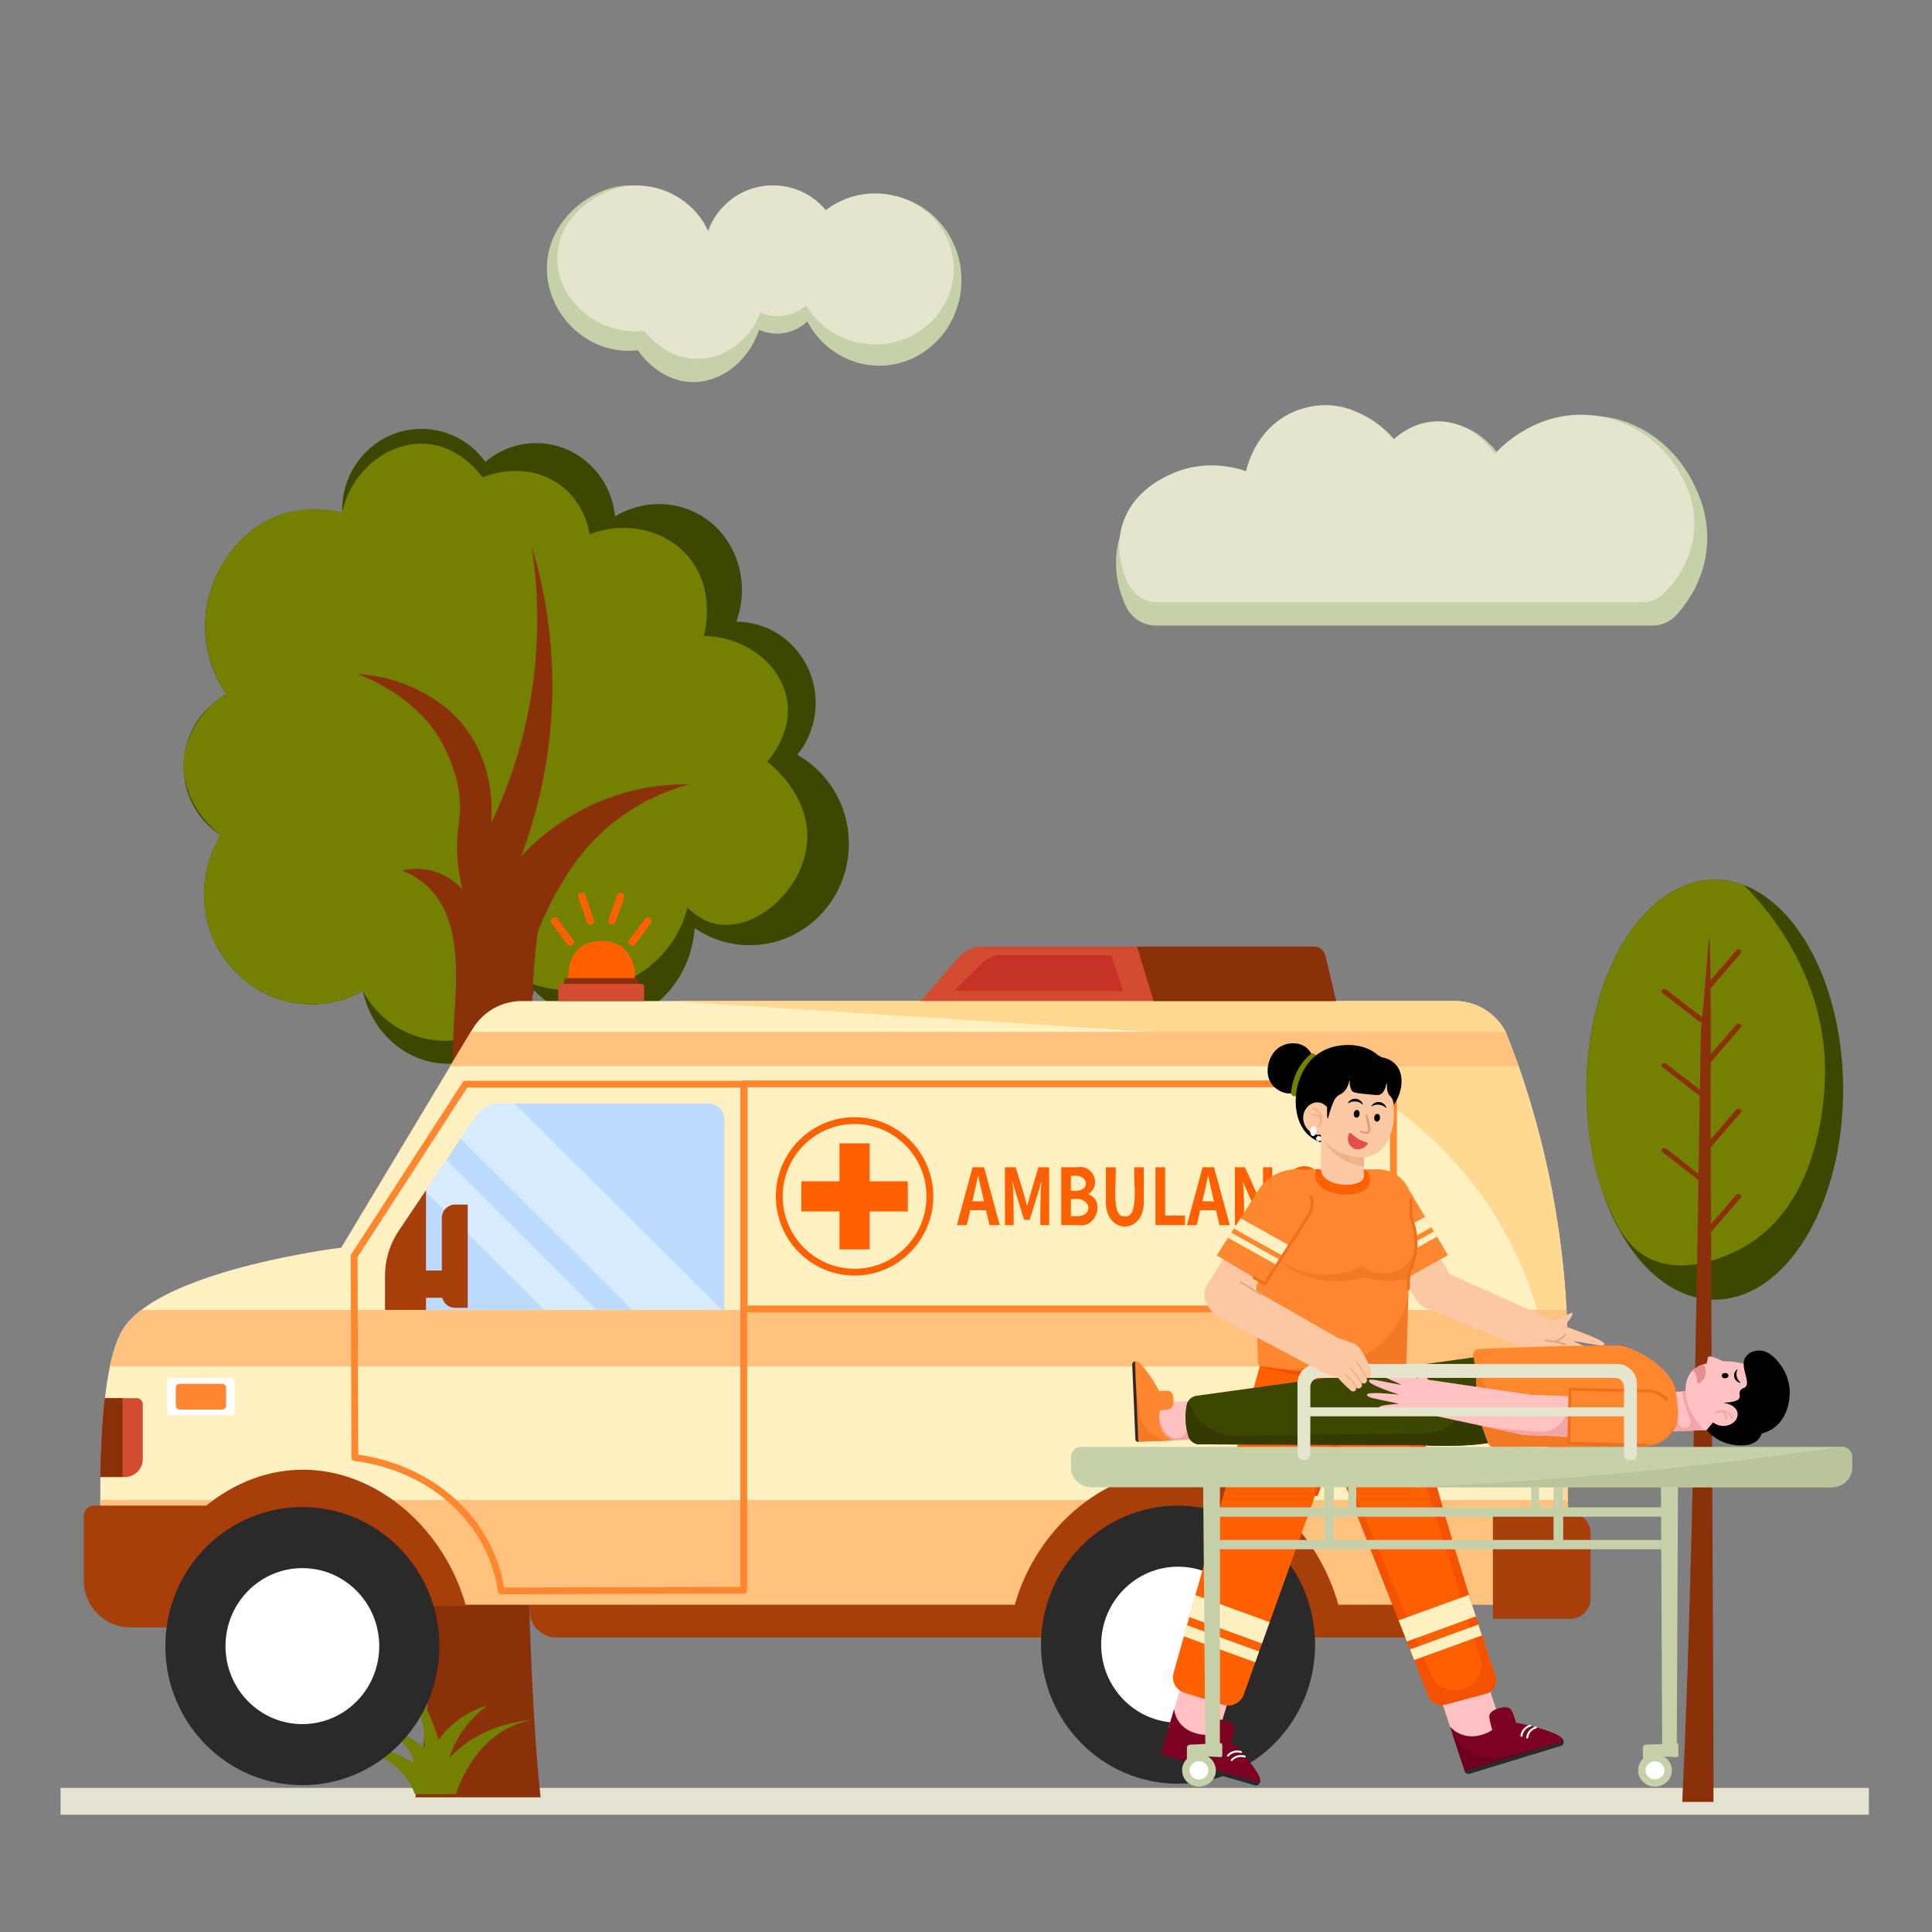 <svg xmlns="http://www.w3.org/2000/svg" viewBox="0 0 1500 1500"><rect x="0" y="0" width="1500" height="1500" fill="#808080" stroke="none"/><defs><style>.cls-1{fill:#e5e2cf;}.cls-2{fill:#3d4700;}.cls-3{fill:#748001;}.cls-4{fill:#8a3109;}.cls-5{fill:#c6d1a9;}.cls-6{fill:#e5e5cd;}.cls-7{fill:#a83e0a;}.cls-8{fill:#fef0c1;}.cls-9{fill:#ffd892;}.cls-10{fill:#ffc27e;}.cls-11{fill:#d34b31;}.cls-12{fill:#fff;}.cls-13{fill:#ff8730;}.cls-14{fill:#ff6001;}.cls-15{fill:#bcdbfe;}.cls-16{fill:#d7edff;}.cls-17{fill:#c63226;}.cls-18{fill:#2b292a;}.cls-19{fill:#ffc1c2;}.cls-20{fill:#7d0121;}.cls-21{fill:#6d001f;}.cls-22{fill:#f45100;}.cls-23{fill:#ea4e00;}.cls-24{fill:#fcc8a4;}.cls-25{fill:#e5a87f;}.cls-26{fill:#f47925;}.cls-27{fill:#ed701b;}.cls-28{fill:#efb289;}.cls-29{fill:#dd9e73;}.cls-30{fill:#e25049;}.cls-31{fill:#f2a5a7;}.cls-32{fill:#e58f95;}.cls-33{fill:#3d4702;}.cls-34{fill:#353a00;}.cls-35{fill:#ff872e;}.cls-36{fill:#bac49b;}</style></defs><title>Emergency Medical Team For Earthquake Victims</title><g id="Emergency_Medical_Team_For_Earthquake_Victims" data-name="Emergency Medical Team For Earthquake Victims"><g id="Emergency_Medical_Team_For_Earthquake_Victims-2" data-name="Emergency Medical Team For Earthquake Victims"><rect id="Bagkground" class="cls-1" x="47" y="1388.14" width="1404" height="20.75"/><g id="Tree"><path class="cls-2" d="M1231.7,846c0,58.63,18.93,110,47.33,138.76,15.21,15.38,33.13,24.26,52.32,24.26,55,0,99.65-73,99.65-163,0-77.4-33-142.2-77.19-158.87a63.62,63.62,0,0,0-22.46-4.15C1276.32,683,1231.7,756,1231.7,846Z"/><path class="cls-3" d="M1231.7,846c0,39.71,7.7,67.87,13,80.6,8.6,20.59,15.9,39.86,34.6,49.75,32.24,17,72.26-6.65,77.53-9.86,58.41-35.69,60.13-120.21,60.12-135,0-78.55-50-131.35-63.15-144.38a63.62,63.62,0,0,0-22.46-4.15C1276.32,683,1231.7,756,1231.7,846Z"/><path class="cls-4" d="M1306.07,1399h24.27c.23-84.85-2.49-488.24-2.2-552,0,0,.53-118.74-1.07-118.75-.32,0-1.33,11.84-3.16,35.52-.43,5.62-.87,10.63-1.28,15-.88,9.32-1.68,16.42-1.9,18.4l-.06.5C1320,803.73,1315.79,1207.38,1306.07,1399Z"/><path class="cls-4" d="M1321.25,917.4a2.84,2.84,0,0,0,1.58-.45,1.38,1.38,0,0,0,.11-2.38L1293.85,892a3,3,0,0,0-3.28-.08,1.39,1.39,0,0,0-.11,2.39l29.09,22.52A2.77,2.77,0,0,0,1321.25,917.4Z"/><path class="cls-4" d="M1326.16,891.83a2.43,2.43,0,0,0,1.83-.77l23.66-27.43a1.56,1.56,0,0,0-.57-2.46,2.6,2.6,0,0,0-3.1.46l-23.66,27.43a1.56,1.56,0,0,0,.58,2.46A2.61,2.61,0,0,0,1326.16,891.83Z"/><path class="cls-4" d="M1321.25,851.35a2.84,2.84,0,0,0,1.58-.46,1.38,1.38,0,0,0,.11-2.38L1293.85,826a3,3,0,0,0-3.28-.08,1.39,1.39,0,0,0-.11,2.39l29.09,22.52A2.78,2.78,0,0,0,1321.25,851.35Z"/><path class="cls-4" d="M1326.16,825.77A2.39,2.39,0,0,0,1328,825l23.66-27.43a1.56,1.56,0,0,0-.57-2.46,2.6,2.6,0,0,0-3.1.46L1324.32,823a1.56,1.56,0,0,0,.58,2.46A2.61,2.61,0,0,0,1326.16,825.77Z"/><path class="cls-4" d="M1321.25,793.81a2.76,2.76,0,0,0,1.58-.46,1.38,1.38,0,0,0,.11-2.38l-29.09-22.52a3,3,0,0,0-3.28-.08,1.38,1.38,0,0,0-.11,2.38l29.09,22.53A2.84,2.84,0,0,0,1321.25,793.81Z"/><path class="cls-4" d="M1326.16,768.24a2.43,2.43,0,0,0,1.83-.77L1351.65,740a1.57,1.57,0,0,0-.57-2.47,2.61,2.61,0,0,0-3.1.46l-23.66,27.43a1.57,1.57,0,0,0,.58,2.47A2.61,2.61,0,0,0,1326.16,768.24Z"/><path class="cls-4" d="M1326.16,957.89a2.43,2.43,0,0,0,1.83-.77l23.66-27.43a1.56,1.56,0,0,0-.57-2.46,2.61,2.61,0,0,0-3.1.45l-23.66,27.43a1.57,1.57,0,0,0,.58,2.47A2.61,2.61,0,0,0,1326.16,957.89Z"/><path class="cls-2" d="M142.55,595.13q0,3.15.3,6.21a0,0,0,0,0,0,0A63.15,63.15,0,0,0,170.72,648c.2.14.41.28.63.41,0,0,0,0,0,.06h0c-.37.58-.73,1.18-1.08,1.78a86.43,86.43,0,0,0-9.44,23.38,87.59,87.59,0,0,0-2.45,20.62c0,46.59,36.43,84.5,81.73,85.5.61,0,1.23,0,1.85,0a81.78,81.78,0,0,0,39.85-10.33c6.42,31.13,31.78,54.07,61.2,56.29,32.75,2.47,63.78-21.23,71.31-56l.21-1c.39.42,1.78,1.91,4.07,4a90.32,90.32,0,0,0,12.52,9.4c11.77,7.33,29,14.23,49.11,10.47,31-5.8,55.77-34.46,58.92-70.26.06-.59.1-1.18.14-1.78,1.85,1.28,3.77,2.47,5.73,3.57a75.16,75.16,0,0,0,37.08,9.74c42.49,0,76.93-35.24,76.93-78.72a79,79,0,0,0-40-69.09,63.6,63.6,0,0,0,14.24-40.28c0-34.78-27.55-63-61.54-63h-.06c10.65-29.21,1.17-61.8-22.4-79.15a64.25,64.25,0,0,0-58.78-8.71,67.08,67.08,0,0,0-13,6c-.11-1.12-.24-2.23-.4-3.32-4.46-30.3-30-53.55-60.85-53.55a60.38,60.38,0,0,0-39.4,14.62A61.13,61.13,0,0,0,329.39,333h0c-.72,0-1.45,0-2.19,0-34,0-61.54,28.2-61.54,63,0,.66,0,1.31.05,2a86.74,86.74,0,0,0-18.34-2c-48.51,0-87.88,40.1-88.15,89.68,0,.18,0,.36,0,.54a91.28,91.28,0,0,0,16.34,52.32l.43.61a62,62,0,0,0-10.12,6.69,63.29,63.29,0,0,0-23.17,45.67C142.58,592.7,142.55,593.91,142.55,595.13Z"/><path class="cls-3" d="M142.84,601.36a72.72,72.72,0,0,0,13.08,31.4A90.09,90.09,0,0,0,170.72,648l.6.47h0l.34.24c-.46.49-.94,1-1.42,1.54a86.43,86.43,0,0,0-9.44,23.38,87.59,87.59,0,0,0-2.45,20.62c0,46.59,36.43,84.5,81.73,85.5.61,0,1.23,0,1.85,0a81.78,81.78,0,0,0,39.85-10.33A72.2,72.2,0,0,0,342.35,808c30.31,1.41,59.07-16.4,70.49-44.25,4.16,1.51,45.25,15.62,82.91-7.41a85.15,85.15,0,0,0,38-51.66c9.32,9.09,18,12,23.92,12.92,29.85,4.77,66.63-27.21,69-64.57,2.23-35.72-28.07-59.51-31-61.71,2.84-3.25,19.21-22.56,15.55-47.09-4-27-30.75-49.67-64.81-50.48,1-3.72,8.77-34-9.85-58.83-17.09-22.8-49.26-31.45-78.81-20.09-.19-1.6-4.36-31.91-33.77-44.48-23.76-10.16-46-1-49.25.39-2.26-3.15-18.19-24.61-44.54-26.19-28.19-1.68-57.28,20.1-64.51,53.43-9.4-2.37-28.78-5.73-50,2.3C181.3,413.3,159.41,450,159.19,485.66c-.15,25.11,10.45,44,16.33,52.86a69.84,69.84,0,0,0-9.69,7.3,70.59,70.59,0,0,0-12,14h0C150.52,564.65,140.52,580.55,142.84,601.36Z"/><path class="cls-4" d="M535.37,609a159.64,159.64,0,0,0-91.21,64.15A253.93,253.93,0,0,0,418.49,721c-10.65,26.85-17.34,506.25,1.24,674.44H322.42c20-73.74,27.31-566.84,30.34-607.74,3-40.34,2.84-79-22.64-101.07a62.21,62.21,0,0,0-17.79-10.73,47.72,47.72,0,0,1,46.82,14.76,131.89,131.89,0,0,1-4.26-30.93c-.23-13.12,1.64-19.81,2.13-28.83,1.18-21.74-6.62-39-10.64-47.82-18-39.66-59.79-56.37-68.81-59.77A119.94,119.94,0,0,1,313.75,531c6.3,2.43,26.43,10.39,42.56,28.13,28.1,30.89,25.74,71.22,25,80.05A364.82,364.82,0,0,0,412.67,538a370.33,370.33,0,0,0,0-114.39,373.13,373.13,0,0,1,16.12,102.1,374.92,374.92,0,0,1-24.18,139,180.34,180.34,0,0,1,59.11-41.6A172,172,0,0,1,535.37,609Z"/></g><path id="Grass" class="cls-3" d="M322.05,1393s-11.45-41.14-69.55-34.84c0,0,24.67-14.78,68.51,10.41,0,0,1.37-11.38-22.74-27.37,0,0,13.43,1.69,31.24,15.74,0,0,3-29.55-18.09-51.84,0,0,17,3.88,29.05,46,0,0,11.51-19.14,37.82-26.89a84.42,84.42,0,0,0-17.13,16.87,76,76,0,0,0-12.2,23.77,88.12,88.12,0,0,1,15.32-13c19.76-13.21,40.89-16.07,52.1-16.78,0,0-42.48,1-62.48,57.9Z"/><g id="Cloud"><path class="cls-5" d="M488.5,144c26.42,0,49.08,16.71,58.78,40.52l.44.08c6.61-23.46,27.43-40.6,52.11-40.6a53.47,53.47,0,0,1,42.8,21.76,62,62,0,0,1,40-14.69c35.25,0,63.81,29.73,63.81,66.41s-28.56,66.41-63.81,66.41c-24,0-45-13.86-55.86-34.31a35.06,35.06,0,0,1-17.33,8.87,33.59,33.59,0,0,1-20-2.45c-8.57,24.86-29.71,41.08-52.1,40.61-25.23-.53-40.28-22-42.11-24.69-37.53,4.46-69.34-26.15-70.58-61.51C423.32,171.22,460.2,144,488.5,144Z"/><path class="cls-6" d="M493.72,144c25.27,0,46.95,14.74,56.22,35.74l.43.07C556.69,159.13,576.6,144,600.21,144a52.67,52.67,0,0,1,40.94,19.19,62.38,62.38,0,0,1,38.27-13c33.71,0,61,26.23,61,58.58s-27.32,58.58-61,58.58c-23,0-43-12.22-53.43-30.26a34.32,34.32,0,0,1-35.68,5.66c-8.19,21.93-28.41,36.23-49.84,35.82-24.13-.47-38.52-19.4-40.27-21.78-35.9,3.94-66.33-23.07-67.51-54.25C431.38,168,466.66,144,493.72,144Z"/><path class="cls-5" d="M1319.72,386.45c-1.59-4.27-3.21-7.65-4.33-10-13.73-28.77-41.65-51.12-74.87-53.43-43.21-3-70.87,29.61-74.35,33.86-1.08-1.87-17.14-28.53-45.55-28.29-19.21.17-32.09,12.54-35.38,15.91a78.17,78.17,0,0,0-28.33-23.19c-5.67-2.67-16.05-7.42-30.11-6.58A60,60,0,0,0,997,325.3c-21.87,15.1-28,40.38-29.33,46.56a77,77,0,0,0-41.83-3.69,71.23,71.23,0,0,0-15.39,5c-7,3.19-33.49,15.21-41.66,45.86-7,26.26,4,48.94,5.59,52.05l.1.2a25.6,25.6,0,0,0,22.72,14.41h386a25.07,25.07,0,0,0,18.69-8.59c9.18-10.25,21.91-28.83,23.44-54.58A87.11,87.11,0,0,0,1319.72,386.45Zm-236.91,90a1.86,1.86,0,0,0,.1-.2l.29.2Z"/><path class="cls-6" d="M1309.87,378.9c-1.55-3.82-3.12-6.84-4.21-8.95-13.36-25.73-40.51-45.71-72.82-47.78-42-2.68-68.93,26.48-72.32,30.28-1-1.67-16.67-25.51-44.3-25.3-18.69.15-31.21,11.22-34.41,14.23a75,75,0,0,0-27.56-20.74c-5.51-2.39-15.61-6.63-29.28-5.88a61.9,61.9,0,0,0-29,9.46c-21.27,13.5-27.23,36.11-28.53,41.64a80.84,80.84,0,0,0-40.68-3.3,73.21,73.21,0,0,0-15,4.45c-6.83,2.85-32.57,13.6-40.52,41-6.81,23.48,3.91,43.77,5.44,46.55l.09.18a25.19,25.19,0,0,0,22.1,12.88h375.44A25.33,25.33,0,0,0,1292.5,460c8.93-9.17,21.31-25.78,22.8-48.81A72.39,72.39,0,0,0,1309.87,378.9Zm-230.43,80.47a1.62,1.62,0,0,0,.1-.18l.28.18Z"/></g><g id="Ambulance_Car" data-name="Ambulance Car"><path class="cls-7" d="M432.22,1243.54h683.43a21.11,21.11,0,0,1,21.11,21.11v6.72a0,0,0,0,1,0,0H411.12a0,0,0,0,1,0,0v-6.72A21.11,21.11,0,0,1,432.22,1243.54Z" transform="translate(1547.88 2514.9) rotate(-180)"/><path class="cls-8" d="M1217.14,1053.42v192.35H80.68a3.35,3.35,0,0,1,0-.37c0-.09,0-.19,0-.29s0-.32,0-.5a3.16,3.16,0,0,1,0-.32,2.12,2.12,0,0,0,0-.33c-.51-7.45-2.42-37-2.75-72.21-.08-8.11-.08-16.52,0-25,.29-20.76,1.3-42.13,3.54-61.22,1-8.73,2.28-17,3.87-24.48,2.26-10.72,5.15-19.89,8.82-26.71,3.35-6.26,8.75-12,15.6-17.25,45.54-35,155.2-48.41,155.2-48.41l81.9-136.35,2.66-4.44,13.39-22.27,2.67-4.44,1.5-2.51a44.25,44.25,0,0,1,37.92-21.43h724.64a44.22,44.22,0,0,1,39.34,23.94c.73,1.42,8.25,21.29,10.13,26.71.51,1.47,1,2.95,1.52,4.44a685,685,0,0,1,35.63,184.76Q1217.15,1035.2,1217.14,1053.42Z"/><path class="cls-9" d="M1216.17,1017.05a685,685,0,0,0-35.63-184.76c-.5-1.49-1-3-1.52-4.44-1.88-5.42-9.4-25.29-10.13-26.71a44.22,44.22,0,0,0-39.34-23.94H526.42v.36l398.31,25.55c142.51,9.14,259,116.87,278.12,257.66l.36,2.67c5.82,43.24,10.14,85,13.25,125.23l.69-12.11V1053.42Q1217.14,1035.21,1216.17,1017.05Z"/><path class="cls-10" d="M77.79,1164.52c.39,44.84,2.88,81.25,2.88,81.25H1217.14v-81.25Z"/><path class="cls-10" d="M85.25,1061H1217.14v-7.59q0-18.21-1-36.37H109.67c-6.85,5.25-12.24,11-15.6,17.25C90.4,1041.12,87.51,1050.29,85.25,1061Z"/><polygon class="cls-10" points="349.44 827.84 1179.01 827.84 1168.89 801.13 365.49 801.13 362.81 805.58 349.44 827.84"/><path class="cls-11" d="M77.83,1146.71H97a13.81,13.81,0,0,0,13.83-13.79v-42.73a4.7,4.7,0,0,0-4.71-4.69H81.37C79.14,1104.58,78.14,1126,77.83,1146.71Z"/><path class="cls-4" d="M77.83,1146.71H95.18V1085.5H81.37C79.14,1104.58,78.14,1126,77.83,1146.71Z"/><rect class="cls-12" x="1123.36" y="1069.92" width="52.47" height="28.94" rx="2.22" transform="translate(2299.19 2168.77) rotate(-180)"/><rect class="cls-13" x="1130.06" y="1074.37" width="39.07" height="20.03" rx="2.72" transform="translate(2299.19 2168.77) rotate(-180)"/><rect class="cls-12" x="129.79" y="1069.92" width="52.47" height="28.94" rx="2.21" transform="translate(312.05 2168.77) rotate(-180)"/><rect class="cls-13" x="136.49" y="1074.37" width="39.07" height="20.03" rx="2.98" transform="translate(312.05 2168.77) rotate(-180)"/><path class="cls-11" d="M1201.51,1085.5h3.83a11.8,11.8,0,0,1,11.8,11.8v44.1a5.32,5.32,0,0,1-5.32,5.32h-10.31a0,0,0,0,1,0,0V1085.5a0,0,0,0,1,0,0Z" transform="translate(2418.65 2232.21) rotate(-180)"/><path class="cls-4" d="M1201.51,1126.68h3.83a11.8,11.8,0,0,1,11.8,11.8v8.24a0,0,0,0,1,0,0h-15.63a0,0,0,0,1,0,0v-20A0,0,0,0,1,1201.51,1126.68Z" transform="translate(2418.65 2273.39) rotate(-180)"/><path class="cls-13" d="M1081.85,1018.87h-504a2.65,2.65,0,0,1-2.65-2.64V841.5a2.65,2.65,0,0,1,2.65-2.64h504.05a2.65,2.65,0,0,1,2.65,2.64v174.73A2.65,2.65,0,0,1,1081.85,1018.87Zm-501.4-5.27H1079.2V844.13H580.45Z"/><path class="cls-14" d="M663.49,990.35c-33.71,0-61.12-27.58-61.12-61.49s27.41-61.48,61.12-61.48,61.12,27.58,61.12,61.48S697.19,990.35,663.49,990.35Zm0-117.7c-30.78,0-55.82,25.22-55.82,56.21s25,56.22,55.82,56.22,55.82-25.22,55.82-56.22S694.26,872.65,663.49,872.65Z"/><rect class="cls-14" x="651.76" y="887.68" width="23.44" height="82.36"/><rect class="cls-14" x="651.8" y="887.56" width="23.37" height="82.61" transform="translate(-265.38 1592.35) rotate(-90)"/><path class="cls-14" d="M755.13,906.23H764l12.2,44.95h-7.93c-2.27-9.86-6.69-28.4-8.74-38.13h-.24c-1.88,9.69-6.46,28.37-8.69,38.13h-7.66Zm-4.66,26.45h18v6.92h-18Z"/><path class="cls-14" d="M780.22,906.23h8.34c1.91,6.27,7.34,23.6,8.82,29.76h.23c1.44-6,6.78-23.6,8.62-29.76h8.34v44.95h-6.85c0-9.21-.2-24.6.95-33.59h-.23c-1.82,6.55-6.9,22.84-9,29.5h-4.31c-2.1-6.71-7.15-22.87-8.93-29.5H786c1.15,8.93,1,24.45,1,33.59h-6.73Z"/><path class="cls-14" d="M823.94,906.23h12.49c12.42-2.2,19.11,14,8.57,20.83v.27c13.32,4.55,6.27,26.3-7.55,23.85H823.94Zm12,18.33c11.36-.71,8.68-14.16-4.48-11.45v11.45Zm.84,19.74c13-.66,10.27-16.2-5.32-13.14V944.3Z"/><path class="cls-14" d="M858.62,931V906.23h7.49c1.2,8-4.25,39.66,7.24,38.09,11.64,1.65,6.21-30,7.39-38.09H888V931C889.69,959.46,857,959.36,858.62,931Z"/><path class="cls-14" d="M897.12,906.23h7.49v37.5h15.45v7.45H897.12Z"/><path class="cls-14" d="M933.7,906.23h8.87l12.19,44.95h-7.93c-2.27-9.86-6.68-28.4-8.74-38.13h-.23c-1.88,9.69-6.47,28.37-8.7,38.13h-7.65Zm-4.65,26.45h18v6.92h-18Z"/><path class="cls-14" d="M958.8,906.23h7.69c3.25,6.56,12.37,27.68,15.11,33.78-1.09-9-1-24.4-1-33.78h7.13v44.95h-7.68c-3.24-6.54-12.37-27.71-15.12-33.78,1.1,9.1,1,24.35,1,33.78H958.8Z"/><path class="cls-14" d="M995.25,928.9c-.74-20.75,18.24-30.54,28.74-17.74l-4,5.7c-23-20.23-21.8,45.63.68,23l4,5.57C1014.11,959.3,994.54,950.38,995.25,928.9Z"/><path class="cls-14" d="M1030.82,906.23h23.23v7.45h-15.74v10.5h13.36v7.45h-13.36v12.1h16.33v7.45h-23.82Z"/><path class="cls-13" d="M389.14,1237.83a2.64,2.64,0,0,1-2.62-2.27c-2.15-15.34-10-44.78-38.64-69.61-26.5-23-56.9-29.7-72.67-31.65a2.63,2.63,0,0,1-2.32-2.6l-.62-156.38a2.63,2.63,0,0,1,.42-1.44l86.44-133.55a2.65,2.65,0,0,1,2.23-1.21h216.1a2.65,2.65,0,0,1,2.65,2.64v392.88a2.64,2.64,0,0,1-2.65,2.63l-188.31.56Zm-111-108.46c16.9,2.38,46.87,9.76,73.19,32.61,28.55,24.78,37.35,54,40.05,70.57l183.39-.54V844.39h-212L277.57,976.08Z"/><path class="cls-15" d="M298.92,990.84v26.21H562.38V869a12.22,12.22,0,0,0-12.23-12.2H388.94a24.38,24.38,0,0,0-20.22,10.76q-5.57,8.3-11.15,16.58l-11.1,16.52q-7.87,11.75-15.77,23.48l-.43.64-20.51,30.52A63.73,63.73,0,0,0,298.92,990.84Z"/><path class="cls-16" d="M357.57,884.12l133.34,132.93h69.47L399.62,856.78H388.94a24.38,24.38,0,0,0-20.22,10.76Q363.16,875.84,357.57,884.12Z"/><path class="cls-16" d="M330.27,924.76l92.57,92.29h40.39L346.47,900.64q-7.87,11.75-15.77,23.48Z"/><path class="cls-7" d="M298.92,990.84v26.21h31.82V924.12h0l-20.94,31.16A63.73,63.73,0,0,0,298.92,990.84Z"/><path class="cls-7" d="M343,935.25h9.77a10.32,10.32,0,0,1,10.32,10.32v59.49a10.32,10.32,0,0,1-10.32,10.32H343a0,0,0,0,1,0,0V935.25A0,0,0,0,1,343,935.25Z" transform="translate(706.13 1950.63) rotate(-180)"/><rect class="cls-7" x="319.57" y="986.44" width="25.68" height="21.15" transform="translate(664.82 1994.03) rotate(-180)"/><path class="cls-11" d="M714.77,777.2H1037.4L1029,742a9.26,9.26,0,0,0-9-7.1H762.82a24.62,24.62,0,0,0-18.56,8.44Z"/><path class="cls-17" d="M740.45,769.41H872.18l-9.41-27.82h-85.5A19.94,19.94,0,0,0,763,747.36Z"/><path class="cls-4" d="M882.71,734.91l12.91,42.29H1037.4l-8.35-35.15a9.29,9.29,0,0,0-9-7.14Z"/><path class="cls-14" d="M492.73,760.51c1.42-15.58-7.51-30-25.38-30-19,0-26.79,13.35-26.06,30Z"/><path class="cls-4" d="M437.91,759.4h57.77a0,0,0,0,1,0,0v3.77a1.79,1.79,0,0,1-1.79,1.79H439.7a1.79,1.79,0,0,1-1.79-1.79V759.4a0,0,0,0,1,0,0Z" transform="translate(933.59 1524.36) rotate(-180)"/><path class="cls-11" d="M433.44,763.85h66.7a0,0,0,0,1,0,0V775a2.24,2.24,0,0,1-2.24,2.24H435.68a2.24,2.24,0,0,1-2.24-2.24V763.85A0,0,0,0,1,433.44,763.85Z" transform="translate(933.59 1541.05) rotate(-180)"/><path class="cls-14" d="M443.74,733.91l1-.71a2.18,2.18,0,0,0,.47-3.05L432.62,713a2.2,2.2,0,0,0-3.06-.47l-1,.71a2.17,2.17,0,0,0-.48,3l12.58,17.15A2.19,2.19,0,0,0,443.74,733.91Z"/><path class="cls-14" d="M489.85,733.91l-1-.71a2.18,2.18,0,0,1-.47-3.05L501,713a2.2,2.2,0,0,1,3.06-.47l1,.71a2.17,2.17,0,0,1,.48,3l-12.57,17.15A2.2,2.2,0,0,1,489.85,733.91Z"/><path class="cls-14" d="M458.69,717.71l1.14-.39a2.17,2.17,0,0,0,1.35-2.77l-6.94-20.08a2.19,2.19,0,0,0-2.78-1.35l-1.14.39a2.19,2.19,0,0,0-1.36,2.77l6.94,20.08A2.19,2.19,0,0,0,458.69,717.71Z"/><path class="cls-14" d="M474.9,717.71l-1.14-.39a2.18,2.18,0,0,1-1.35-2.77l6.94-20.08a2.19,2.19,0,0,1,2.78-1.35l1.14.39a2.19,2.19,0,0,1,1.36,2.77l-6.94,20.08A2.19,2.19,0,0,1,474.9,717.71Z"/><path class="cls-7" d="M102.7,1169h24.1a36.48,36.48,0,0,1,36.48,36.48v49.93a8.19,8.19,0,0,1-8.19,8.19H65a0,0,0,0,1,0,0v-56.94A37.66,37.66,0,0,1,102.7,1169Z" transform="translate(228.32 2432.54) rotate(180)"/><path class="cls-7" d="M1175.13,1174.53H1235a0,0,0,0,1,0,0v82.36a0,0,0,0,1,0,0h-59.87a16,16,0,0,1-16-16v-50.28A16,16,0,0,1,1175.13,1174.53Z" transform="translate(2394.09 2431.43) rotate(-180)"/><path class="cls-7" d="M361.74,1246.88c-16-58.32-66.43-103.72-122.53-105.73C180,1139,127,1185.21,110,1246.88Z"/><ellipse class="cls-18" cx="234.76" cy="1278.04" rx="106.39" ry="107.96"/><ellipse class="cls-12" cx="234.76" cy="1278.04" rx="59.68" ry="60.56"/><path class="cls-7" d="M1039.38,1246.88c-16-58.32-64.2-103.72-120.3-105.73-59.23-2.13-114.49,44.06-131.44,105.73Z"/><ellipse class="cls-18" cx="914.63" cy="1276.93" rx="106.39" ry="107.96"/><ellipse class="cls-12" cx="914.63" cy="1276.93" rx="59.68" ry="60.56"/></g><g id="Female_Paramedic" data-name="Female Paramedic"><polygon class="cls-19" points="919.8 1300 907.03 1342.03 943.69 1353.05 956.46 1311.02 919.8 1300"/><path class="cls-20" d="M911.57,1326.93c-.18.59-1.29,4.31-1.47,4.91q-4.47,15-9,29.9a1.61,1.61,0,0,0,1,2.06c16.55,5.16,39.82,11.91,64.13,18.67,4.2,1.16,10.19,3.94,11.84,1.59,2.92-4.17-10.09-20-22.3-31.67a65.93,65.93,0,0,0,2.07-6.84c.71-2.9.73-3.83.42-4.76-.69-2-2.59-3-3.92-3.74-3.45-1.83-9.9-3.18-12.52-.49-.28.28-.67.67-1.86,3.39-1.29,2.9-2.15,5.34-2.71,7a28.75,28.75,0,0,1-9.68-1.51,24.59,24.59,0,0,1-9.79-5.73A21.65,21.65,0,0,1,911.57,1326.93Z"/><path class="cls-12" d="M953.41,1363.8a.73.73,0,0,1-.5-.19.75.75,0,0,1-.07-1.06,10.45,10.45,0,0,1,4.68-3,10.93,10.93,0,0,1,6.2,0,.75.75,0,1,1-.43,1.44,9.37,9.37,0,0,0-5.31,0,9.05,9.05,0,0,0-4,2.58A.76.76,0,0,1,953.41,1363.8Z"/><path class="cls-12" d="M956.31,1367.3a.77.77,0,0,1-.51-.19.75.75,0,0,1-.06-1.06,10.45,10.45,0,0,1,4.68-3,10.89,10.89,0,0,1,6.19,0,.77.77,0,0,1,.52.94.76.76,0,0,1-1,.5,9.27,9.27,0,0,0-5.3,0,8.83,8.83,0,0,0-4,2.58A.79.79,0,0,1,956.31,1367.3Z"/><path class="cls-18" d="M902.94,1365.62l71.41,20.53a3.07,3.07,0,0,0,3.74-2.1h0L901,1361.89h0A2.94,2.94,0,0,0,902.94,1365.62Z"/><polygon class="cls-19" points="1116.92 1313.66 1130.68 1355.4 1167.42 1344.66 1153.67 1302.92 1116.92 1313.66"/><path class="cls-20" d="M1125.69,1340.43l1.63,4.86q5,14.81,9.89,29.63a1.68,1.68,0,0,0,2,1.17c16.7-4.7,39.89-11.71,63.94-19.29,4.15-1.31,10.72-2.25,10.72-5.1,0-5-19.95-11.13-36.8-14.15a68.51,68.51,0,0,0-2.25-6.78c-1.09-2.79-1.61-3.57-2.41-4.17-1.74-1.31-3.9-1.12-5.41-1-3.92.36-10,2.73-10.66,6.38-.06.38-.16.91.43,3.82a70.9,70.9,0,0,0,1.83,7.29,28.62,28.62,0,0,1-8.9,4,25.38,25.38,0,0,1-11.43.55A22.87,22.87,0,0,1,1125.69,1340.43Z"/><path class="cls-12" d="M1181.27,1348.42h-.09a.75.75,0,0,1-.67-.83,10,10,0,0,1,2.14-5.06,10.55,10.55,0,0,1,5.11-3.4.77.77,0,0,1,1,.5.75.75,0,0,1-.51.93,9.06,9.06,0,0,0-4.36,2.91,8.36,8.36,0,0,0-1.82,4.29A.75.75,0,0,1,1181.27,1348.42Z"/><path class="cls-12" d="M1185.69,1349.76h-.09a.75.75,0,0,1-.66-.83,9.87,9.87,0,0,1,2.14-5.06,10.49,10.49,0,0,1,5.1-3.4.76.76,0,0,1,1,.5.75.75,0,0,1-.51.94,9,9,0,0,0-4.36,2.9,8.42,8.42,0,0,0-1.81,4.29A.77.77,0,0,1,1185.69,1349.76Z"/><path class="cls-21" d="M1127.32,1345.29l10.11,30.31,58-18.28-30.5,6.78c-14.54,3.23-30-4.49-37.66-18.81Z"/><path class="cls-18" d="M1141,1377.16l71-21.7a2.94,2.94,0,0,0,1.89-3.76h0l-76.73,23.43h0A3.1,3.1,0,0,0,1141,1377.16Z"/><path class="cls-6" d="M1006.15,1233.3c0,.12,0,.21-.07.27S1006.13,1233.39,1006.15,1233.3Z"/><path class="cls-14" d="M1153.52,1315l-31.14,8.37a11.2,11.2,0,0,1-13.34-6.52l-11-28-3.26-8.27c-.8-2-1.61-4.09-2.42-6.14q-3.22-8.18-6.45-16.35-25.77-65.46-51.55-130.89l-.6-1.53q-24,66.9-48,133.79c-2,5.51-4,11-5.93,16.54-.75,2.07-1.48,4.14-2.23,6.21-1,2.79-2,5.58-3,8.37l-9,25.18a13,13,0,0,1-16.2,7.8l-29.8-9.35a12.44,12.44,0,0,1-8.48-15.18q4-14.31,8.05-28.62,1.2-4.29,2.41-8.59c.6-2.12,1.2-4.25,1.79-6.37q2.38-8.48,4.77-17l53.16-189h107c12.65,52.77,27.43,107.69,44.72,164.41q3.74,12.27,7.55,24.35,2.64,8.45,5.33,16.76h0q1,3.15,2,6.27h0c.92,2.83,1.84,5.64,2.75,8.45h0q5.22,15.91,10.53,31.49A10.68,10.68,0,0,1,1153.52,1315Z"/><path class="cls-8" d="M985.73,1259.46c-2,5.51-4,11-5.93,16.54l-56.5-20.55q2.38-8.48,4.77-17Z"/><path class="cls-8" d="M977.57,1282.21c-1,2.79-2,5.58-3,8.37l-55.47-20.17q1.2-4.29,2.41-8.59Z"/><path class="cls-22" d="M1153.52,1315l-31.14,8.37a11.2,11.2,0,0,1-13.34-6.52q-37.35-94.8-74.69-189.6l5.19-17.63c0,1.16-.09,2.32-.13,3.48a69.7,69.7,0,0,0,5.42,29.71q33.2,78.83,66.38,157.63a20.15,20.15,0,0,0,25.22,10.87l.36-.12a19.15,19.15,0,0,0,12.33-23.75q-23-73.41-46-146.81c-11.52-36.8-43.58-64.23-82.79-70.46-8.62-1.36-17.43-3.13-26.41-5.37q-7.83-1.95-15.2-4.2l109.44-11.06c12.65,52.77,27.43,107.69,44.72,164.41q13.69,44.91,28.19,87.35A10.68,10.68,0,0,1,1153.52,1315Z"/><path class="cls-8" d="M1145.78,1255h0l-53.43,19.42q-3.22-8.18-6.45-16.35l54.55-19.84Q1143.09,1246.7,1145.78,1255Z"/><path class="cls-8" d="M1150.56,1269.75h0L1098,1288.85l-3.26-8.27,53-19.28C1148.73,1264.13,1149.65,1266.94,1150.56,1269.75Z"/><path class="cls-23" d="M1021.92,1161.54a1.52,1.52,0,0,1-.51-.09,1.5,1.5,0,0,1-.92-1.92l18.34-51.17a1.52,1.52,0,0,1,1.94-.91,1.5,1.5,0,0,1,.92,1.92l-18.34,51.17A1.53,1.53,0,0,1,1021.92,1161.54Z"/><path class="cls-24" d="M1099,994.91h0a16.4,16.4,0,0,1,21.57-7.87l83.17,37.18-11.91,26-84.35-34.59A15.46,15.46,0,0,1,1099,994.91Z"/><path class="cls-24" d="M1244.55,1053.3c-1.14,2.84-22-3-26.1-4.11,3.16,1.79,22.28,12.15,20.79,14.71-1.28,2.2-8-1.52-25.16-8.4,8.19,6.91,12.31,10.56,11.13,11.85s-8.79-3.52-24.41-13.31l-7.89-3.51q5.56-13,11.14-26.06l2.49,1a72.77,72.77,0,0,0,6.85-2.85c4.82-2.3,6.92-3.93,7.43-3.16s-1.52,4.54-3.54,6.8a15,15,0,0,1-3.63,3c17.87,6.32,33.07,12.23,32.12,14.6-.84,2.09-12.6-1.14-24.4-2.59C1237.16,1048.58,1245.51,1050.92,1244.55,1053.3Z"/><path class="cls-25" d="M1215.64,1044.64a.73.73,0,0,1-.25,0,55.4,55.4,0,0,0-8.39-2.19,51.54,51.54,0,0,0-7-.76.76.76,0,0,1,0-1.51h0a54.49,54.49,0,0,1,7.19.78,56.39,56.39,0,0,1,8.62,2.25.75.75,0,0,1-.25,1.46Z"/><path class="cls-25" d="M1207.14,1042.42a.76.76,0,0,1-.73-.53.75.75,0,0,1,.5-.94,16,16,0,0,0,4.35-2.06,15.33,15.33,0,0,0,3.55-3.31.78.78,0,0,1,1.07-.13.75.75,0,0,1,.14,1,17.37,17.37,0,0,1-8.66,5.89Z"/><polygon class="cls-24" points="1186.46 1048.06 1195.42 1051.7 1205.04 1024.77 1197.6 1021.9 1186.46 1048.06"/><path class="cls-24" d="M1121.88,1014.82h0a16.75,16.75,0,0,1-22.45-5.82l-14.83-24.86a15.62,15.62,0,0,1,6-21.72h0a16.75,16.75,0,0,1,22.45,5.82l14.84,24.86A15.63,15.63,0,0,1,1121.88,1014.82Z"/><path class="cls-13" d="M1124.23,974.49l-37.88,21.15-8.55-14.32-2.4-4-2-3.26-4.87-8.18-14-23.55a20.76,20.76,0,0,1,8-28.89,22.36,22.36,0,0,1,10.92-2.84,22,22,0,0,1,19,10.58l14,23.55,4.88,8.17,2,3.26,2.4,4Z"/><polygon class="cls-8" points="1111.33 952.87 1073.45 974.03 1068.58 965.85 1106.45 944.7 1111.33 952.87"/><polygon class="cls-8" points="1115.68 960.17 1077.81 981.32 1075.4 977.29 1113.28 956.13 1115.68 960.17"/><path class="cls-13" d="M1099,968.79c0,.7-.09,1.39-.15,2.1s-.18,1.64-.29,2.48-.29,1.74-.45,2.59v0c-.3,1.49-.67,3-1.12,4.57a52,52,0,0,1-3.21,8.34c0,1.22,0,2.44,0,3.65,0,.38,0,.75,0,1.12l-.21,7.36-.07,2.62-.32,11.17-.22,7.44-1,35.87a2.59,2.59,0,0,1-2.27,2.38q-11,1.89-22.32,3a334.65,334.65,0,0,1-65,.19l-.15,0c-7.93-.77-15.72-1.83-23.3-3.19a2.58,2.58,0,0,1-2.26-2.39l-.79-35.93-.18-7.45L975.3,1001l-.16-7.37-1-43.48-.26-11c-.4-17.17,14.26-31.3,32.47-31.3h63a26.86,26.86,0,0,1,18.71,7.45,24.26,24.26,0,0,1,7.38,17.84c0,.77-.27,2.66-.31,5.47a60.4,60.4,0,0,0,.24,6.4A61.18,61.18,0,0,1,1099,968.79Z"/><path class="cls-26" d="M1093.4,1003.67l-.32,11.17-.22,7.44-1,35.87a2.59,2.59,0,0,1-2.27,2.38q-11,1.89-22.32,3a334.65,334.65,0,0,1-65,.19l-.15,0-3.14-.37,34.33-3.44c31-3.12,55.84-26.37,60.05-56.28h0A.06.06,0,0,0,1093.4,1003.67Z"/><path class="cls-26" d="M992.43,978.31a70.18,70.18,0,0,0,66.36,13.36,67.44,67.44,0,0,0,29.17,2.06c2-.31,3.92-.69,5.75-1.15,0-1.22,0-2.44,0-3.65a53.68,53.68,0,0,0,3.21-8.34c.45-1.55.82-3.08,1.12-4.59v0c.15-.85.3-1.71.43-2.59s.22-1.66.3-2.48.12-1.41.15-2.1c-.28,1.39-2.66,12-13.26,17.1-8.85,4.3-19.9,3.11-28.15-3a58.45,58.45,0,0,1-14.47,5.31C1019.16,993.48,998.63,982.08,992.43,978.31Z"/><path class="cls-14" d="M1059.17,907.78h-37.59c-1,4.73-.13,7.9.92,9.92,6.39,12.3,34.63,12.31,39.81,3.51,1.25-2.14,2.32-6.79.08-10.39A9.15,9.15,0,0,0,1059.17,907.78Z"/><path class="cls-27" d="M1093.46,1001.81h0a1.14,1.14,0,0,1-1.12-1.15c0-1.34.09-3.65.15-5.95s.11-4.49.14-5.8a1.13,1.13,0,0,1,.11-.48,52.68,52.68,0,0,0,5.52-23.76,52,52,0,0,0-3.94-19.3,1.09,1.09,0,0,1-.08-.43l.06-13.33a1.14,1.14,0,0,1,1.14-1.13h0a1.14,1.14,0,0,1,1.13,1.14l-.07,13.11a53.78,53.78,0,0,1,4,19.92,55,55,0,0,1-5.63,24.55c0,1.33-.08,3.45-.14,5.57-.06,2.29-.12,4.6-.14,5.93A1.13,1.13,0,0,1,1093.46,1001.81Z"/><path d="M985.35,824.12c.54-1.68,2.81-8.47,9.67-12,6.16-3.16,14.62-3,19.92,1.84a14.9,14.9,0,0,1,3.51,4.87,51.11,51.11,0,0,0-8,9.66,53.4,53.4,0,0,0-7.57,20.4,16.18,16.18,0,0,1-4.29-.15,18.68,18.68,0,0,1-11.43-7.34C982.18,834.12,984.85,825.7,985.35,824.12Z"/><path class="cls-3" d="M1007.43,850.69c.06-.39.14-.8.22-1.23.11-.59.24-1.21.38-1.87.33-1.45.74-3.05,1.28-4.75.16-.5.32-1,.48-1.45s.35-1,.53-1.49a55.81,55.81,0,0,1,3-6.63l.65-1.18.29-.51a53.6,53.6,0,0,1,3.59-5.36c0-.07.37-.48.75-1,.72-.9,1.9-2.3,3.62-4.07a3.57,3.57,0,0,0-1.26-2.56,3.18,3.18,0,0,0-2.64-.67,12.41,12.41,0,0,0-2,1.63q-.42.36-.84.75c-.47.45-1,.91-1.42,1.4a40.79,40.79,0,0,0-2.89,3.38c-.25.33-.49.67-.73,1a41,41,0,0,0-3.38,5.68c-.22.44-.42.87-.62,1.3a46.32,46.32,0,0,0-2.07,5.42q-.25.83-.48,1.62c-.44,1.57-.78,3.07-1,4.46-.13.69-.24,1.35-.34,2s-.2,1.39-.27,2a2.91,2.91,0,0,0,1.1,1.94,2.67,2.67,0,0,0,1,.51,3.63,3.63,0,0,0,1.18.09A6.39,6.39,0,0,0,1007.43,850.69Z"/><path d="M1026.37,816.31c12.86-7.21,32.28-6.95,43.4,2.87a27.27,27.27,0,0,1,5.18,6.24c-2.39.68-31,9.12-41.22,28.41a74,74,0,0,0-7.06,21.77,80.2,80.2,0,0,0-1,11.46,28.4,28.4,0,0,1-11.6-7.59C1000.1,863.87,1004.3,828.68,1026.37,816.31Z"/><path class="cls-24" d="M1025.56,908.33c1.3,14.55,34.13,14.55,33.42,4.46V894.64l-33.42-12.91Z"/><path class="cls-28" d="M1059,897.1v8.65c-5-.69-17.8-3.18-26.53-13.82a34.36,34.36,0,0,1-4.44-7,49.39,49.39,0,0,0,31,12.17Z"/><path class="cls-24" d="M1011.84,869.05c.65,7,6.81,12.39,12.7,12s9.5-6.6,8.85-13.54-5.34-12-11.23-11.6S1011.18,862.11,1011.84,869.05Z"/><ellipse class="cls-12" cx="1019.67" cy="878.07" rx="3.89" ry="2.46" transform="translate(39.73 1800.28) rotate(-83.99)"/><ellipse class="cls-12" cx="1019.07" cy="883.88" rx="1.95" ry="2.05" transform="matrix(0.07, -1, 1, 0.07, 68.66, 1841.2)"/><path class="cls-28" d="M1024.09,875a.79.79,0,0,0,.83-.4c2.25-4.31,1.95-8.89-.79-11.94a10.22,10.22,0,0,0-3.89-2.65.8.8,0,0,0-1,.38.74.74,0,0,0,.42,1,8.63,8.63,0,0,1,3.29,2.23c2.33,2.6,2.55,6.56.58,10.33a.72.72,0,0,0,.36,1A1,1,0,0,0,1024.09,875Z"/><path class="cls-28" d="M1025.5,869.44a.85.85,0,0,0,.54-.09.72.72,0,0,0,.26-1,8.35,8.35,0,0,0-3.7-3,9.24,9.24,0,0,0-4-.69.75.75,0,0,0-.74.78.79.79,0,0,0,.85.7,7.54,7.54,0,0,1,3.24.56,6.73,6.73,0,0,1,3,2.45A.77.77,0,0,0,1025.5,869.44Z"/><path class="cls-24" d="M1080.89,876.4c-1.07,4.29-3.68,14.28-12.87,19.35-12.92,7.11-28.29-1.37-30.21-2.47a36.14,36.14,0,0,1-12.39-11.81,56.73,56.73,0,0,1,10.77-32c2.67-3.62,15.66-21.14,28.33-18.63C1078.21,833.53,1085.37,858.4,1080.89,876.4Z"/><path d="M1076,860.08a.2.2,0,0,0,.32-.22,6.45,6.45,0,0,0-4.86-4.16,6.58,6.58,0,0,0-6.66,2.95.2.2,0,0,0,.28.28,9,9,0,0,1,4-1.28A9.71,9.71,0,0,1,1076,860.08Z"/><ellipse cx="1069.22" cy="867.84" rx="2.99" ry="2.26" transform="translate(91.97 1838.08) rotate(-83.86)"/><ellipse cx="1053.36" cy="864.77" rx="2.99" ry="2.26" transform="translate(80.86 1819.58) rotate(-83.86)"/><path d="M1046.84,856.48a.2.2,0,0,1-.27-.28,6.42,6.42,0,0,1,11.53,1.08.2.2,0,0,1-.32.21,9.07,9.07,0,0,0-3.62-2A9.77,9.77,0,0,0,1046.84,856.48Z"/><path class="cls-29" d="M1058,879.89a10.71,10.71,0,0,0,1.49.22c1.43.1,2.66.19,3.59-.49,1.29-1,1.08-2.73.25-6.86-.38-1.86-1.11-4.93-1.57-6.79a.83.83,0,0,0-1-.6.82.82,0,0,0-.61,1c.45,1.83,1.18,4.88,1.55,6.72.71,3.55.81,4.92.38,5.23a4.67,4.67,0,0,1-2.47.17,9.41,9.41,0,0,1-2.6-.58.84.84,0,0,0-1.07.47.81.81,0,0,0,.48,1.06A11,11,0,0,0,1058,879.89Z"/><path class="cls-30" d="M1061,886.91a1.06,1.06,0,0,1,.56,1.66,9,9,0,0,1-8.19,3.68,8.3,8.3,0,0,1-5.4-3.3,8.85,8.85,0,0,1-.57-8.74,1.07,1.07,0,0,1,1.74-.31,25.71,25.71,0,0,0,11.86,7Z"/><path d="M1072.8,820.92a18.87,18.87,0,0,1,10.23,4.93c6.94,6.83,7,19.95-.81,32a10.81,10.81,0,0,0-1.9-5.66,18,18,0,0,0-1.47-1.71c-3-3.64-1.62-9.33-2.21-9.41s-.68,6.66-5.15,8.68a3.57,3.57,0,0,1-.68.26c-1.18.33-3,.17-10-.54-6.71-.67-10.09-1-11.28-2.68A11.76,11.76,0,0,1,1048,842c-.19-1.82.1-3.2-.1-3.24-.46-.08-.71,4.93-4.3,8.66-2.47,2.58-4.25,2.15-6.63,5.17-.49.61-1.19,1.61-2.58,5.17-2.56,6.59-3.06,10.64-3.56,10.6-.68-.06-.44-7.94-.44-11.78a108.15,108.15,0,0,0-5-31.78,37.79,37.79,0,0,1,17.46-9.22C1058.08,812.18,1070.38,819.43,1072.8,820.92Z"/><path class="cls-24" d="M977.21,965h0a15.6,15.6,0,0,1,5.34,21.88l-17.06,26.69a16.76,16.76,0,0,1-22.62,5.17h0a15.59,15.59,0,0,1-5.33-21.88l17.05-26.7A16.75,16.75,0,0,1,977.21,965Z"/><path class="cls-13" d="M1015.42,944.59,1001.07,967l-5.14,8-2,3.2-2.54,4L981.89,997l-37.17-22.29L953.45,961l2.54-4,2-3.2,5.14-8,15.07-23.53a22,22,0,0,1,18.61-10,22.31,22.31,0,0,1,11.49,3.18A20.76,20.76,0,0,1,1015.42,944.59Z"/><polygon class="cls-8" points="1001.07 967.01 995.93 975.02 958.04 953.86 963.18 945.84 1001.07 967.01"/><polygon class="cls-8" points="993.88 978.23 991.34 982.19 953.45 961.03 955.99 957.06 993.88 978.23"/><path class="cls-27" d="M981.89,998.07a1.12,1.12,0,0,1-.6-.17l-8.21-5a1.12,1.12,0,0,1-.37-1.55,1.14,1.14,0,0,1,1.56-.37l7.26,4.43L1014.46,944a17.64,17.64,0,0,0,3-8.18,17.29,17.29,0,0,0-.68-6.58,1.12,1.12,0,0,1,.76-1.4,1.14,1.14,0,0,1,1.42.75,19.31,19.31,0,0,1,.76,7.43,19.78,19.78,0,0,1-3.31,9.21l-33.52,52.33A1.12,1.12,0,0,1,981.89,998.07Z"/></g><g id="Male_Patient" data-name="Male Patient"><path class="cls-19" d="M1325,1110.22l-24.27,1.1h-.17a9.1,9.1,0,0,1-.93-.11c-13-2-14.16-30.6-4.66-30.39l8.15-.37,7-.31,1-.05,13.48,29.19Z"/><path class="cls-31" d="M1325,1110.22l-24.27,1.1a8.68,8.68,0,0,1-1.5-.13,8,8,0,0,1-2.06-.67l5.49-10v3.27a5,5,0,0,0,5.52,4.83l.13,0a4.83,4.83,0,0,0,4-6.89,67.26,67.26,0,0,1-6.33-21.37l4.11-.22a41,41,0,0,0,3.12,13,47.27,47.27,0,0,0,11.36,16.1Z"/><path class="cls-19" d="M1323.61,1110.33c-2.84-2-7.5-7.78-10.74-14-.95-1.83-8.42-17.94-1-29.45a16.43,16.43,0,0,1,2.66-3.18,20,20,0,0,1,8.23-4.48,67.24,67.24,0,0,1,8.37-1.6c17.4-3.21,40.77,4.64,42.68,17.35,1.76,11.77-15.52,24.8-19.11,27.06A55.67,55.67,0,0,1,1323.61,1110.33Z"/><path class="cls-32" d="M1317.82,1073.23c-.23-1.71-.41-5.9-3.27-9.5a20,20,0,0,1,8.23-4.48,12.86,12.86,0,0,1,1.48,6.88,11,11,0,0,1-4.77,7.84A1.07,1.07,0,0,1,1317.82,1073.23Z"/><ellipse cx="1339.4" cy="1068.02" rx="2.62" ry="2.04" transform="translate(-42.68 55.84) rotate(-2.35)"/><path d="M1351.27,1073.34a.19.19,0,0,1-.17.32,6.09,6.09,0,0,1-4.52-4,5.91,5.91,0,0,1,2.09-6.42.19.19,0,0,1,.29.23,8.05,8.05,0,0,0-.79,3.75A8.83,8.83,0,0,0,1351.27,1073.34Z"/><path class="cls-19" d="M1326.5,1053.37c.56-.44,1.52-.54,6.19,1.29,2.52,1,4.57,1.93,6,2.64-2.44.47-5,.91-7.56,1.32q-3.2.5-6.26.9c.06-.35.15-.86.27-1.47C1325.73,1055.18,1326,1053.74,1326.5,1053.37Z"/><path d="M1325,1110.35a34,34,0,0,0,15.43,10.17c1.22.37,17.38,5.15,24.73-3a12.49,12.49,0,0,0,2.58-4.47,28.48,28.48,0,0,0,9.41-4.43c13.94-10.13,12.39-29.36,12.27-30.57-1.52-15.68-13.49-28.31-21.39-29.31a15.67,15.67,0,0,0-8.74,1.3,11.58,11.58,0,0,0-4,3.54c-5,7.43,4.38,19.44-.25,23.36-1.3,1.09-3,1-4,2.85-1.09,2.08.1,3.74-.43,5.35-.6,1.83-3.48,3.63-12.87,3.92,6.16,1.27,10,5.57,9.7,9.39-.29,3.57-4.14,5.73-4.73,6.06-5.67,3.19-12-.17-12.5-.43Z"/><path class="cls-19" d="M1336.43,1107c-6.33-.83-11-6.11-10.32-10.92s6.54-7.52,12.87-6.69,10.76,4.89,10.07,9.7S1342.77,1107.79,1336.43,1107Z"/><path class="cls-31" d="M1331.58,1096.66a.66.66,0,0,1,.41-.67c4.07-1.66,8.25-1.22,10.92,1.16a8.47,8.47,0,0,1,2.23,3.3.64.64,0,0,1-.41.83.68.68,0,0,1-.87-.39,7.17,7.17,0,0,0-1.88-2.79c-2.26-2-5.89-2.37-9.45-.91a.7.7,0,0,1-.9-.34A1.33,1.33,0,0,1,1331.58,1096.66Z"/><path class="cls-31" d="M1336.78,1095.74a.64.64,0,0,1,.11-.44.72.72,0,0,1,.95-.17,7,7,0,0,1,2.59,3.16,6.62,6.62,0,0,1,.43,3.3.68.68,0,0,1-.75.57.67.67,0,0,1-.6-.72,5.39,5.39,0,0,0-.35-2.68,5.5,5.5,0,0,0-2.09-2.55A.67.67,0,0,1,1336.78,1095.74Z"/><polygon class="cls-19" points="925.63 1117.62 898.88 1118.83 898.77 1116.61 897.48 1089.06 924.23 1087.85 925.45 1113.87 925.63 1117.62"/><path class="cls-31" d="M925.63,1117.62l-26.75,1.21-.11-2.22,1.36-15.69a19.42,19.42,0,0,0,1.89,6.56,20.81,20.81,0,0,0,6.73,7.79,7.91,7.91,0,0,0,4.65,1.4h0a7.74,7.74,0,0,0,7.76-7.83l0-.39Z"/><path class="cls-13" d="M910.67,1118.37l-3.77.13-22.94.86a1.24,1.24,0,0,1-1.31-1.14c-.85-13.48-1.69-32.33-2.35-52-.11-3.39-1.08-8.45.89-9.23,3.49-1.38,12.61,11.54,18.84,23a48.37,48.37,0,0,1,5.25-.21c2.2,0,2.87.21,3.48.63a5.75,5.75,0,0,1,2,3.68c.72,3,.58,8.08-1.79,9.53a7.13,7.13,0,0,1-2.75.73,49.52,49.52,0,0,1-5.5.65,23.54,23.54,0,0,0-.58,7.59,20.5,20.5,0,0,0,2.43,8.5A16.64,16.64,0,0,0,910.67,1118.37Z"/><path class="cls-26" d="M906.9,1118.5l-23.47.88L881.82,1072l2.8,24.14a25.87,25.87,0,0,0,22.28,22.37Z"/><path class="cls-18" d="M881.49,1117.24l-2.43-57.81a2.27,2.27,0,0,1,2.14-2.4h0l2.62,62.43h0A2.28,2.28,0,0,1,881.49,1117.24Z"/><path class="cls-33" d="M1169.23,1116.76a58,58,0,0,1-9.77,2.82c-22.47,4.66-56.37,2.43-56.37,2.43l-171.77-.64a9,9,0,0,1-8.62-6.23,50.3,50.3,0,0,1-1.25-24.47,8.77,8.77,0,0,1,1.07-2.77,9.09,9.09,0,0,1,6.54-4.24c77.64-10.72,154-21.38,231.74-32.1Z"/><path class="cls-34" d="M1159.46,1119.58c-22.47,4.66-56.37,2.43-56.37,2.43l-171.77-.64a9,9,0,0,1-8.62-6.23,50.3,50.3,0,0,1-1.25-24.47,8.77,8.77,0,0,1,1.07-2.77l1.55,3.54a39.44,39.44,0,0,0,36.76,23.3l144.12-1.83c18-.23,33.53-12.27,37.75-29.25l3.23-13Z"/><path class="cls-35" d="M1302,1104.31a25.91,25.91,0,0,1-24.81,18.33c-39,.29-78.67.61-117.19.88a4.65,4.65,0,0,1-4.31-2.79c-7.93-18.93-9.61-31.15-9.55-39a146.82,146.82,0,0,0-1.72-26c-.17-1-.33-2-.49-3a4.39,4.39,0,0,1,.09-2,4.61,4.61,0,0,1,4.25-3.32c35.7-1.62,71.36-2.71,107.1-2.75,12.28,0,42.71,16.92,45.69,35.45.75,4.69,1.15,9.4,1.73,14.26A24.66,24.66,0,0,1,1302,1104.31Z"/><path class="cls-26" d="M1302,1104.31a25.91,25.91,0,0,1-24.81,18.33c-39,.29-78.67.61-117.19.88a4.65,4.65,0,0,1-4.31-2.79c-7.93-18.93-9.61-31.15-9.55-39a146.82,146.82,0,0,0-1.72-26c-.17-1-.33-2-.49-3a4.39,4.39,0,0,1,.09-2c.48,1.88,1,3.77,1.43,5.65,8.77,34.8,40.57,59.52,77.47,60.22l63.78,1.21a31,31,0,0,0,9.53-6.12A30.28,30.28,0,0,0,1302,1104.31Z"/><path class="cls-19" d="M1235.71,1100.32a15.92,15.92,0,0,1-15.77,15.09H1219l-33.91-1.2a16.52,16.52,0,0,1-3.25-.43,16.25,16.25,0,0,1-7.23-3.82,15.41,15.41,0,0,1-5.06-12,15.92,15.92,0,0,1,15.9-15.09c.27,0,.55,0,.81,0l2.55.08,31.37,1.12A15.85,15.85,0,0,1,1235.71,1100.32Z"/><path class="cls-19" d="M1201.09,1101.15a15.75,15.75,0,0,1-8.32,11.07,16.66,16.66,0,0,1-10.93,1.55l-.24,0-32.42-7h0l-43.33-9.3,5.16-25.94,76.53,11.23c.43.06.86.14,1.28.23A15.8,15.8,0,0,1,1201.09,1101.15Z"/><path class="cls-19" d="M1062.8,1072.05c-.63,2.76,19.51,9.4,23.45,10.77-3.55-.32-24.75-2.66-24.94.06-.16,2.34,7.3,3.08,25,7-10.44.87-15.78,1.43-15.53,3s9.07,2,27.11,2.93l8.32,1.54q2.61-12.79,5.21-25.59l-2.55-.59a69.14,69.14,0,0,1-4-5.79c-2.66-4.3-3.47-6.64-4.3-6.34-1,.36-1.25,4.23-.85,7a13.6,13.6,0,0,0,1.31,4.2c-18-4.72-33.55-8.34-34.08-6-.46,2,10.87,5.84,21.24,11C1071.38,1072.42,1063.32,1069.76,1062.8,1072.05Z"/><polygon class="cls-19" points="1112.84 1098.97 1103.58 1096.96 1110.49 1071.52 1118.11 1073.31 1112.84 1098.97"/><path class="cls-31" d="M1219.94,1115.41H1219l-33.91-1.2a16.52,16.52,0,0,1-3.25-.43l-.24,0-32.42-7c8.09,1.23,16.57,2.31,25.43,3.19q10.7,1,20.78,1.6a20.26,20.26,0,0,0,21.11-15.9c.37-1.83.75-3.66,1.12-5.49Z"/><path class="cls-35" d="M1218,1120.61l1-41.94,59.3,1.26c12.18.26,21.84,9.85,21.58,21.42h0c-.26,11.59-10.37,20.78-22.56,20.52Z"/><path class="cls-27" d="M1277.72,1123h0l-59.74-1.27a1.14,1.14,0,0,1-1.12-1.15l1-41.95a1.13,1.13,0,0,1,1.14-1.1h0l59.75,1.28a22.14,22.14,0,0,1,9.35,2.1,21.45,21.45,0,0,1,6.59,4.85,1.12,1.12,0,0,1-.08,1.59,1.14,1.14,0,0,1-1.61-.08,19.06,19.06,0,0,0-5.89-4.32,19.8,19.8,0,0,0-8.39-1.89l-58.63-1.25-.9,39.69,58.61,1.25a1.13,1.13,0,1,1,0,2.25Z"/><polygon class="cls-5" points="947.12 1363.04 935.88 1363.04 933.95 1131.11 947.12 1131.11 947.12 1363.04"/><path class="cls-5" d="M947.7,1364.21,924,1363v-8.42l23.69-1.17a1.22,1.22,0,0,1,1.29,1.18v8.4A1.22,1.22,0,0,1,947.7,1364.21Z"/><ellipse class="cls-5" cx="930.88" cy="1374.48" rx="13.11" ry="12.64"/><ellipse class="cls-12" cx="930.88" cy="1374.48" rx="7.32" ry="7.11"/><path class="cls-5" d="M926.51,1367.86h-5v-11a2.19,2.19,0,0,1,2.19-2.19h2.81Z"/><polygon class="cls-5" points="1290.55 1363.04 1301.79 1363.04 1302.89 1131.11 1289.45 1131.11 1290.55 1363.04"/><path class="cls-5" d="M1301.75,1364.21l-23.69-1.17v-8.42l23.69-1.17a1.22,1.22,0,0,1,1.29,1.18v8.4A1.22,1.22,0,0,1,1301.75,1364.21Z"/><ellipse class="cls-5" cx="1284.93" cy="1374.48" rx="13.11" ry="12.64"/><ellipse class="cls-12" cx="1284.93" cy="1374.48" rx="7.37" ry="7"/><path class="cls-5" d="M1277.76,1354.62h2.81a0,0,0,0,1,0,0v13.24a0,0,0,0,1,0,0h-5a0,0,0,0,1,0,0v-11.05A2.19,2.19,0,0,1,1277.76,1354.62Z"/><rect class="cls-5" x="940.96" y="1195.62" width="355.72" height="7.22"/><rect class="cls-5" x="940.96" y="1170.34" width="355.16" height="7.22"/><rect class="cls-5" x="1028.04" y="1147.34" width="7.49" height="51.9"/><rect class="cls-5" x="1046.76" y="1147.34" width="6.24" height="26.61"/><rect class="cls-5" x="1206.16" y="1147.34" width="7.49" height="51.9" transform="translate(2419.82 2346.57) rotate(-180)"/><rect class="cls-5" x="1188.68" y="1147.34" width="6.24" height="26.61" transform="translate(2383.6 2321.29) rotate(-180)"/><path class="cls-5" d="M1438,1131v8.54c0,8.36-7.13,15.14-15.93,15.14H847.43c-8.8,0-15.93-6.78-15.93-15.14V1131a7.83,7.83,0,0,1,8-7.63H1430A7.83,7.83,0,0,1,1438,1131Z"/><path class="cls-36" d="M1438,1131v8.54c0,8.36-7.13,15.14-15.93,15.14H1093.39c85.76-3.49,175.56-10.56,268.89-22.24q33.83-4.23,66.75-9.07h1A7.83,7.83,0,0,1,1438,1131Z"/><path class="cls-6" d="M1007.35,1074.05v54.83a4.87,4.87,0,0,0,5,4.74h0a4.87,4.87,0,0,0,5-4.74v-52.21a7,7,0,0,1,7.12-6.86h229.3a7,7,0,0,1,7.12,6.86v52.88a4.18,4.18,0,0,0,4.29,4.07h1.42a4.18,4.18,0,0,0,4.28-4.07v-55.5c0-8.33-7-15.07-15.63-15.07H1023C1014.35,1059,1007.35,1065.72,1007.35,1074.05Z"/><rect class="cls-6" x="1013.59" y="1092.69" width="252.29" height="6.92"/><path class="cls-24" d="M939.69,1000.86h0c4.64-7.62,14.95-10.15,22.89-5.62l80.56,46L1028,1066,946,1022.52A15.34,15.34,0,0,1,939.69,1000.86Z"/><path class="cls-25" d="M979.45,1006a.8.8,0,0,1-.4-.11l-16-9.71a.75.75,0,0,1-.25-1,.76.76,0,0,1,1.05-.25l16,9.71a.74.74,0,0,1,.25,1A.75.75,0,0,1,979.45,1006Z"/><path class="cls-24" d="M1063.57,1069.39a3.3,3.3,0,0,1-3.36-.64c.13.16,1.64,2,.91,3.79a2.45,2.45,0,0,1-1.12,1.32,3.08,3.08,0,0,1-3.36-.64,3,3,0,0,1,.58,3.09,2.74,2.74,0,0,1-1.85,1.64,3,3,0,0,1-2.64-.76,2.36,2.36,0,0,1-.46,2.52,2.39,2.39,0,0,1-1.45.62,3.21,3.21,0,0,1-2.12-.76,113,113,0,0,1-9.69-9.64,36.43,36.43,0,0,1-17.74-8.75l17.26-22.29a74,74,0,0,1,7.32,2.18,55.76,55.76,0,0,1,6.13,2.5c3.68,1.63,9.39,11,12.66,21.6a4.44,4.44,0,0,1-.14,3.4A2.28,2.28,0,0,1,1063.57,1069.39Z"/><path class="cls-25" d="M1060.21,1069.13a.4.4,0,0,1-.35-.23,47.61,47.61,0,0,0-3.57-6.48,48.66,48.66,0,0,0-3.69-4.9.38.38,0,1,1,.58-.48,47.46,47.46,0,0,1,3.74,5,48.69,48.69,0,0,1,3.64,6.59.37.37,0,0,1-.19.49A.47.47,0,0,1,1060.21,1069.13Z"/><path class="cls-25" d="M1056.64,1073.59a.39.39,0,0,1-.34-.19,49.23,49.23,0,0,0-8.87-11.62.37.37,0,0,1,0-.53.38.38,0,0,1,.53,0,50.22,50.22,0,0,1,4.49,5A49.44,49.44,0,0,1,1057,1073a.38.38,0,0,1-.15.51A.39.39,0,0,1,1056.64,1073.59Z"/><path class="cls-25" d="M1052.74,1077.37a.38.38,0,0,1-.34-.21,26.5,26.5,0,0,0-4.14-6.05,27.61,27.61,0,0,0-4.41-3.87.37.37,0,0,1-.09-.52.38.38,0,0,1,.53-.09,27.73,27.73,0,0,1,4.53,4,26.92,26.92,0,0,1,4.26,6.22.38.38,0,0,1-.17.5A.35.35,0,0,1,1052.74,1077.37Z"/></g></g></g></svg>